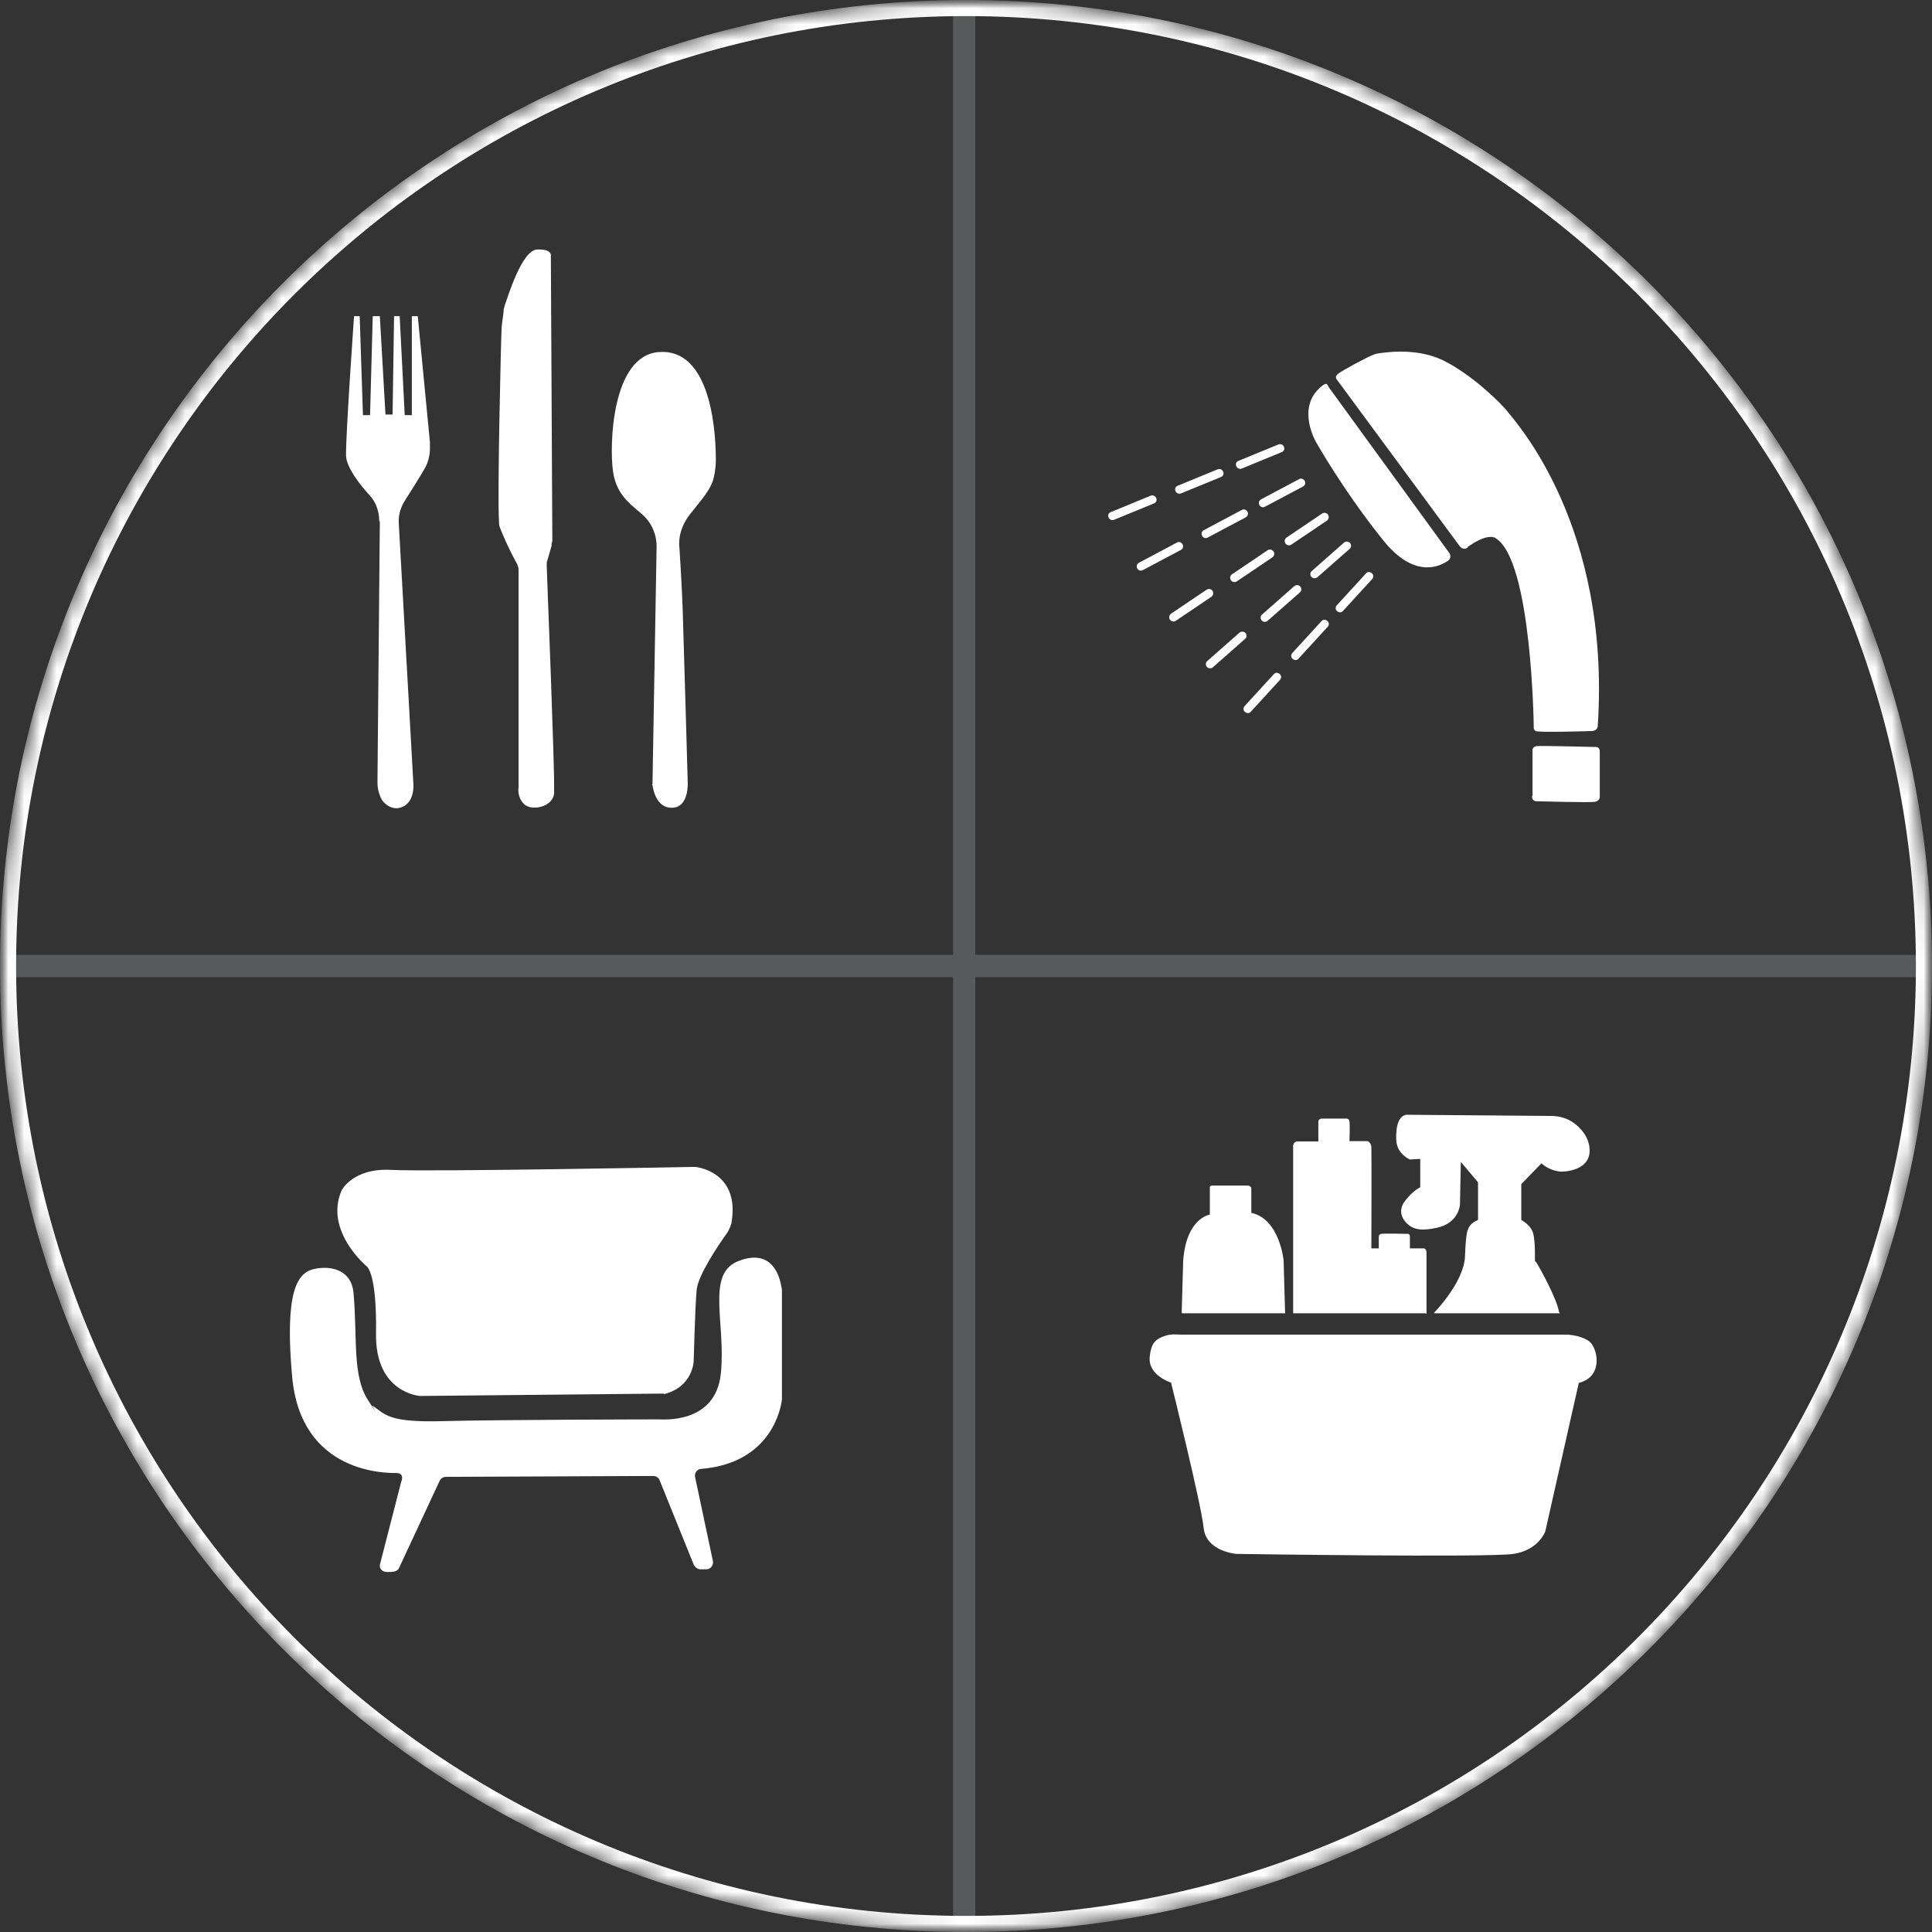 <svg width="120" height="120" viewBox="0 0 120 120" fill="none" xmlns="http://www.w3.org/2000/svg">
<rect x="0" y="0" width="120" height="120" fill="#333333" stroke="none"/>
<mask id="mask0_428_6887" style="mask-type:alpha" maskUnits="userSpaceOnUse" x="0" y="0" width="120" height="120">
<circle cx="60" cy="60" r="60" fill="#D9D9D9"/>
</mask>
<g mask="url(#mask0_428_6887)">
<mask id="mask1_428_6887" style="mask-type:luminance" maskUnits="userSpaceOnUse" x="0" y="0" width="120" height="120">
<path d="M120 0H0V120H120V0Z" fill="white"/>
</mask>
<g mask="url(#mask1_428_6887)">
<path d="M59.889 0V120" stroke="#58595B" stroke-width="1.38" stroke-miterlimit="10"/>
<path d="M119.889 60H-0.111" stroke="#58595B" stroke-width="1.38" stroke-miterlimit="10"/>
<path d="M23.555 32.374C23.555 31.767 23.353 31.178 22.948 30.754C22.341 30.092 21.531 29.043 21.494 28.325C21.457 27.202 21.991 19.638 21.991 19.638H22.341L22.543 25.785H22.985L23.151 19.638H23.592L23.942 25.748H24.384L24.476 19.638H24.825L25.138 25.785H25.58V19.638H25.948L26.703 27.46V27.865C26.703 28.306 26.592 28.711 26.39 29.079C26.077 29.632 25.543 30.478 25.175 31.049C24.881 31.491 24.733 32.006 24.77 32.521L25.672 48.607C25.672 48.607 25.838 49.987 24.752 50.19C24.31 50.264 23.831 49.951 23.647 49.546C23.482 49.141 23.445 48.901 23.445 48.57L23.592 32.374H23.555Z" fill="white"/>
<path d="M34.251 33.847C34.251 33.755 34.307 33.663 34.307 33.571L34.215 15.902C34.215 15.902 34.325 15.46 33.368 15.497C32.411 15.534 31.546 18.424 31.343 18.994C31.343 19.031 31.307 19.123 31.288 19.197C31.288 19.418 31.196 19.915 31.159 20.319C31.123 20.724 30.883 30.865 30.994 32.375C30.994 32.467 30.994 32.632 31.049 32.761C31.196 33.166 31.619 34.123 32.006 34.822C32.19 35.154 32.208 35.227 32.208 35.467V48.902C32.208 48.902 32.098 49.51 32.558 49.951C33.018 50.393 34.362 50.135 34.417 49.252C34.417 49.031 34.417 49.105 34.417 49.013C34.454 47.816 34.012 36.645 33.957 35.135C33.957 34.951 33.957 34.896 33.994 34.822L34.233 33.994L34.27 33.847H34.251Z" fill="white"/>
<path d="M40.526 48.773L40.783 33.939C40.783 33.276 40.544 32.632 40.084 32.135C39.385 31.436 38.317 30.92 38.078 29.301C37.839 27.681 37.986 22.049 40.949 21.865C43.894 21.663 44.446 26.006 44.464 28.491C44.464 29.098 44.354 29.706 44.225 30C43.986 30.608 43.379 31.27 42.863 31.933C42.017 33 42.201 34.013 42.201 34.013C42.201 34.013 42.348 36.276 42.403 37.859C42.458 39.46 42.716 48.608 42.716 48.608C42.716 48.608 42.808 50.172 41.722 50.172C40.636 50.172 40.526 48.718 40.526 48.718L40.489 48.755L40.526 48.773Z" fill="white"/>
<path d="M91.16 34.012C91.013 34.123 90.792 34.105 90.663 33.92L83.007 23.54C83.007 23.54 82.896 23.393 83.099 23.227C83.301 23.043 85.05 22.105 85.362 22.012C85.399 22.012 85.418 21.994 85.454 21.976C85.804 21.92 87.884 21.534 89.632 22.381C91.362 23.227 93.221 25.012 93.681 25.62C94.142 26.227 100.05 32.669 99.24 45.092C99.24 45.258 99.074 45.405 98.89 45.405C98.89 45.405 95.522 45.516 95.375 45.405C95.228 45.295 95.264 45.166 95.264 45.166C95.264 45.166 95.154 34.785 92.89 33.423C92.89 33.423 92.448 33.037 91.105 34.012L91.16 33.976V34.012Z" fill="white"/>
<path d="M82.562 24.092L90.016 34.344C90.127 34.509 90.109 34.712 89.924 34.841C89.317 35.246 87.771 35.89 85.894 33.534C83.428 30.46 81.753 27.479 81.753 27.479C81.753 27.479 80.501 25.381 82.01 24.055C82.471 23.651 82.415 23.908 82.562 24.092Z" fill="white"/>
<path d="M76.934 28.62L79.4 27.608C79.529 27.553 79.695 27.608 79.75 27.755C79.805 27.884 79.75 28.031 79.603 28.086L77.136 29.099C77.007 29.154 76.842 29.099 76.787 28.951C76.731 28.804 76.787 28.675 76.934 28.62Z" fill="white"/>
<path d="M73.159 30.166L75.625 29.153C75.754 29.098 75.919 29.153 75.974 29.301C76.03 29.429 75.974 29.577 75.827 29.632L73.361 30.644C73.232 30.699 73.067 30.644 73.011 30.497C72.956 30.35 73.011 30.221 73.159 30.166Z" fill="white"/>
<path d="M69 31.804L71.466 30.791C71.595 30.736 71.761 30.791 71.816 30.939C71.871 31.068 71.816 31.215 71.669 31.27L69.203 32.282C69.074 32.337 68.908 32.282 68.853 32.135C68.798 31.988 68.853 31.859 69 31.804Z" fill="white"/>
<path d="M78.333 31.012L80.689 29.761C80.817 29.687 80.965 29.742 81.038 29.871C81.112 30 81.057 30.147 80.928 30.221L78.572 31.472C78.443 31.546 78.278 31.491 78.222 31.362C78.149 31.233 78.204 31.086 78.333 31.012Z" fill="white"/>
<path d="M74.776 32.926L77.132 31.675C77.261 31.601 77.408 31.656 77.482 31.785C77.555 31.914 77.5 32.061 77.371 32.135L75.016 33.386C74.887 33.46 74.721 33.405 74.666 33.276C74.592 33.147 74.647 32.981 74.776 32.926Z" fill="white"/>
<path d="M70.747 34.95L73.103 33.699C73.232 33.625 73.379 33.681 73.452 33.809C73.526 33.938 73.471 34.086 73.342 34.159L70.986 35.411C70.857 35.484 70.692 35.429 70.636 35.3C70.563 35.171 70.618 35.024 70.747 34.95Z" fill="white"/>
<path d="M79.912 33.386L82.12 31.896C82.231 31.822 82.396 31.84 82.488 31.969C82.562 32.08 82.543 32.245 82.415 32.337L80.206 33.828C80.096 33.902 79.93 33.883 79.838 33.755C79.764 33.626 79.783 33.478 79.912 33.386Z" fill="white"/>
<path d="M76.525 35.668L78.734 34.177C78.844 34.104 79.01 34.122 79.102 34.251C79.175 34.361 79.157 34.527 79.028 34.619L76.819 36.11C76.709 36.184 76.543 36.165 76.451 36.036C76.378 35.907 76.396 35.76 76.525 35.668Z" fill="white"/>
<path d="M72.738 38.116L74.946 36.626C75.057 36.552 75.222 36.57 75.314 36.699C75.388 36.81 75.37 36.975 75.241 37.067L73.032 38.558C72.922 38.632 72.756 38.613 72.664 38.484C72.591 38.356 72.609 38.208 72.738 38.116Z" fill="white"/>
<path d="M81.476 35.467L83.482 33.7C83.593 33.608 83.758 33.626 83.85 33.718C83.942 33.828 83.942 33.994 83.832 34.086L81.826 35.853C81.715 35.945 81.549 35.927 81.457 35.835C81.365 35.724 81.365 35.559 81.476 35.467Z" fill="white"/>
<path d="M78.386 38.172L80.392 36.405C80.503 36.313 80.668 36.331 80.76 36.423C80.852 36.534 80.852 36.699 80.742 36.791L78.736 38.558C78.625 38.65 78.46 38.65 78.368 38.54C78.276 38.429 78.276 38.264 78.386 38.172Z" fill="white"/>
<path d="M74.982 41.061L76.988 39.294C77.098 39.202 77.264 39.22 77.356 39.312C77.448 39.423 77.448 39.588 77.338 39.68L75.332 41.447C75.221 41.539 75.055 41.521 74.963 41.429C74.871 41.318 74.871 41.153 74.982 41.061Z" fill="white"/>
<path d="M83.042 37.583L84.846 35.614C84.938 35.503 85.103 35.503 85.214 35.614C85.324 35.706 85.324 35.871 85.214 35.982L83.41 37.951C83.318 38.061 83.152 38.061 83.042 37.951C82.931 37.859 82.931 37.693 83.042 37.583Z" fill="white"/>
<path d="M80.28 40.546L82.084 38.577C82.176 38.467 82.341 38.467 82.452 38.577C82.562 38.669 82.562 38.835 82.452 38.945L80.648 40.914C80.556 41.025 80.391 41.025 80.28 40.914C80.17 40.822 80.17 40.657 80.28 40.546Z" fill="white"/>
<path d="M77.319 43.841L79.123 41.871C79.215 41.761 79.38 41.761 79.491 41.871C79.601 41.963 79.601 42.129 79.491 42.239L77.687 44.209C77.595 44.319 77.43 44.319 77.319 44.209C77.209 44.117 77.209 43.951 77.319 43.841Z" fill="white"/>
<path fill-rule="evenodd" clip-rule="evenodd" d="M95.187 49.417V46.583C95.187 46.583 95.187 46.38 95.426 46.344C95.666 46.307 99.162 46.399 99.162 46.399C99.162 46.399 99.365 46.399 99.365 46.693V49.509C99.365 49.509 99.365 49.749 99.052 49.804C98.739 49.859 95.426 49.767 95.426 49.767C95.426 49.767 95.113 49.767 95.169 49.417H95.206H95.187Z" fill="white"/>
<path d="M24.31 97.638H24.016C23.721 97.638 23.519 97.381 23.611 97.123L24.918 92.043C24.918 92.043 25.175 91.491 24.605 91.491C24.034 91.491 18.678 91.565 18.145 85.491C17.868 82.418 18.034 80.743 18.384 79.878C18.733 79.013 19.249 78.81 19.948 78.755C20.648 78.7 21.807 78.902 21.954 80.264C22.212 83.08 21.862 85.418 22.856 86.963C23.85 88.491 23.003 87.203 23.151 87.313C23.942 87.865 24.145 88.362 27.494 88.27C30.862 88.178 40.359 88.16 40.856 88.16H40.893C41.151 88.16 44.464 88.473 44.776 85.289C45.089 82.105 43.819 79.086 45.899 78.313C47.979 77.522 48.402 79.326 48.494 79.73C48.586 80.135 48.568 80.191 48.568 80.264V86.927C48.513 87.387 47.96 90.865 43.562 91.234C43.304 91.234 43.12 91.491 43.175 91.749L44.279 96.957C44.335 97.215 44.132 97.473 43.874 97.473H43.506C43.341 97.473 43.194 97.362 43.102 97.215L40.967 91.933C40.911 91.767 40.727 91.675 40.562 91.675L27.697 91.73C27.531 91.73 27.384 91.822 27.31 91.97L24.789 97.381C24.733 97.528 24.549 97.62 24.421 97.62H24.365L24.31 97.638Z" fill="white"/>
<path d="M41.227 86.558L26.098 86.706C26.098 86.706 23.282 86.54 23.356 82.804C23.411 79.067 22.785 78.663 22.785 78.663C22.785 78.663 20.117 76.454 21.221 73.933C21.221 73.933 21.92 72.534 24.294 72.663C26.669 72.791 43.178 72.478 43.178 72.478C43.178 72.478 45.957 72.718 45.442 75.902C45.442 75.994 45.294 76.399 45.147 76.601C44.632 77.319 43.344 79.215 43.27 80.135C43.178 81.055 43.086 84.534 43.086 84.534C43.086 84.534 43.049 86.153 41.227 86.595V86.558Z" fill="white"/>
<path d="M72.736 85.877C72.736 85.877 71.319 85.435 71.41 84.313C71.484 83.337 71.871 83.171 72.22 83.024C72.717 82.822 73.012 82.895 73.417 82.895H97.196C97.546 82.895 97.895 82.951 98.208 83.061C98.521 83.171 98.797 83.319 98.926 83.576C99.276 84.147 99.441 85.546 98.061 85.895L95.981 95.116C95.981 95.116 95.576 96.276 94.012 96.515C92.447 96.754 76.785 96.515 76.785 96.515C76.785 96.515 74.907 96.368 74.76 94.895C74.613 93.423 72.754 85.951 72.754 85.951V85.895L72.736 85.877Z" fill="white"/>
<path d="M73.452 81.57H79.82L79.728 78.294C79.728 78.294 79.489 75.718 77.722 75.331V73.822C77.722 73.822 77.722 73.638 77.464 73.638H75.292C75.292 73.638 75.126 73.638 75.145 73.766V75.441C75.145 75.441 73.673 75.644 73.489 78.331L73.397 81.533L73.433 81.57H73.452Z" fill="white"/>
<path d="M88.583 81.57H80.32V71.282C80.32 71.282 80.264 70.896 80.614 70.896H81.884V69.663C81.884 69.663 81.884 69.478 82.123 69.478H83.651C83.651 69.478 83.798 69.478 83.817 69.663C83.853 69.847 83.817 70.877 83.817 70.877H84.939C84.939 70.877 85.142 70.933 85.178 71.227C85.197 71.522 85.178 77.54 85.178 77.54H85.639V76.804C85.639 76.804 85.639 76.675 85.786 76.638C85.933 76.601 87.461 76.638 87.461 76.638C87.461 76.638 87.571 76.638 87.571 76.804V77.54H88.436C88.436 77.54 88.602 77.54 88.602 77.816V81.607L88.547 81.57H88.583Z" fill="white"/>
<path d="M89.042 81.57C89.042 81.57 90.919 79.675 90.993 78.055C91.048 76.399 91.195 76.344 91.195 76.344C91.195 76.344 91.251 75.994 91.803 75.773V73.436L90.735 72.166L90.68 74.834C90.68 74.834 90.606 75.957 89.281 76.251C88.306 76.472 87.901 76.344 87.625 76.178C87.349 76.012 86.76 75.46 87.165 74.742C87.165 74.742 87.625 74.025 88.214 73.749V71.982L87.57 72.018C87.57 72.018 86.76 71.687 86.723 70.804C86.686 69.902 86.889 69.331 87.33 69.239L96.349 69.313C96.79 69.313 97.195 69.423 97.527 69.607C97.876 69.791 98.631 70.399 98.723 71.264C98.907 72.773 97.011 72.773 97.011 72.773C97.011 72.773 96.349 72.791 95.741 72.258L94.49 73.546V75.773C94.49 75.773 95.134 76.104 95.245 76.675C95.355 77.245 95.337 77.834 95.337 78.129C95.337 78.423 95.337 78.313 95.428 78.405C95.723 78.902 96.698 80.687 96.827 81.46L96.882 81.57H89.097V81.534L89.042 81.57Z" fill="white"/>
<path d="M60 0.5C92.853 0.5 119.5 27.129 119.5 60C119.5 92.853 92.871 119.5 60 119.5C27.129 119.5 0.5 92.853 0.5 60C0.5 27.147 27.147 0.5 60 0.5Z" stroke="white"/>
</g>
</g>
</svg>

